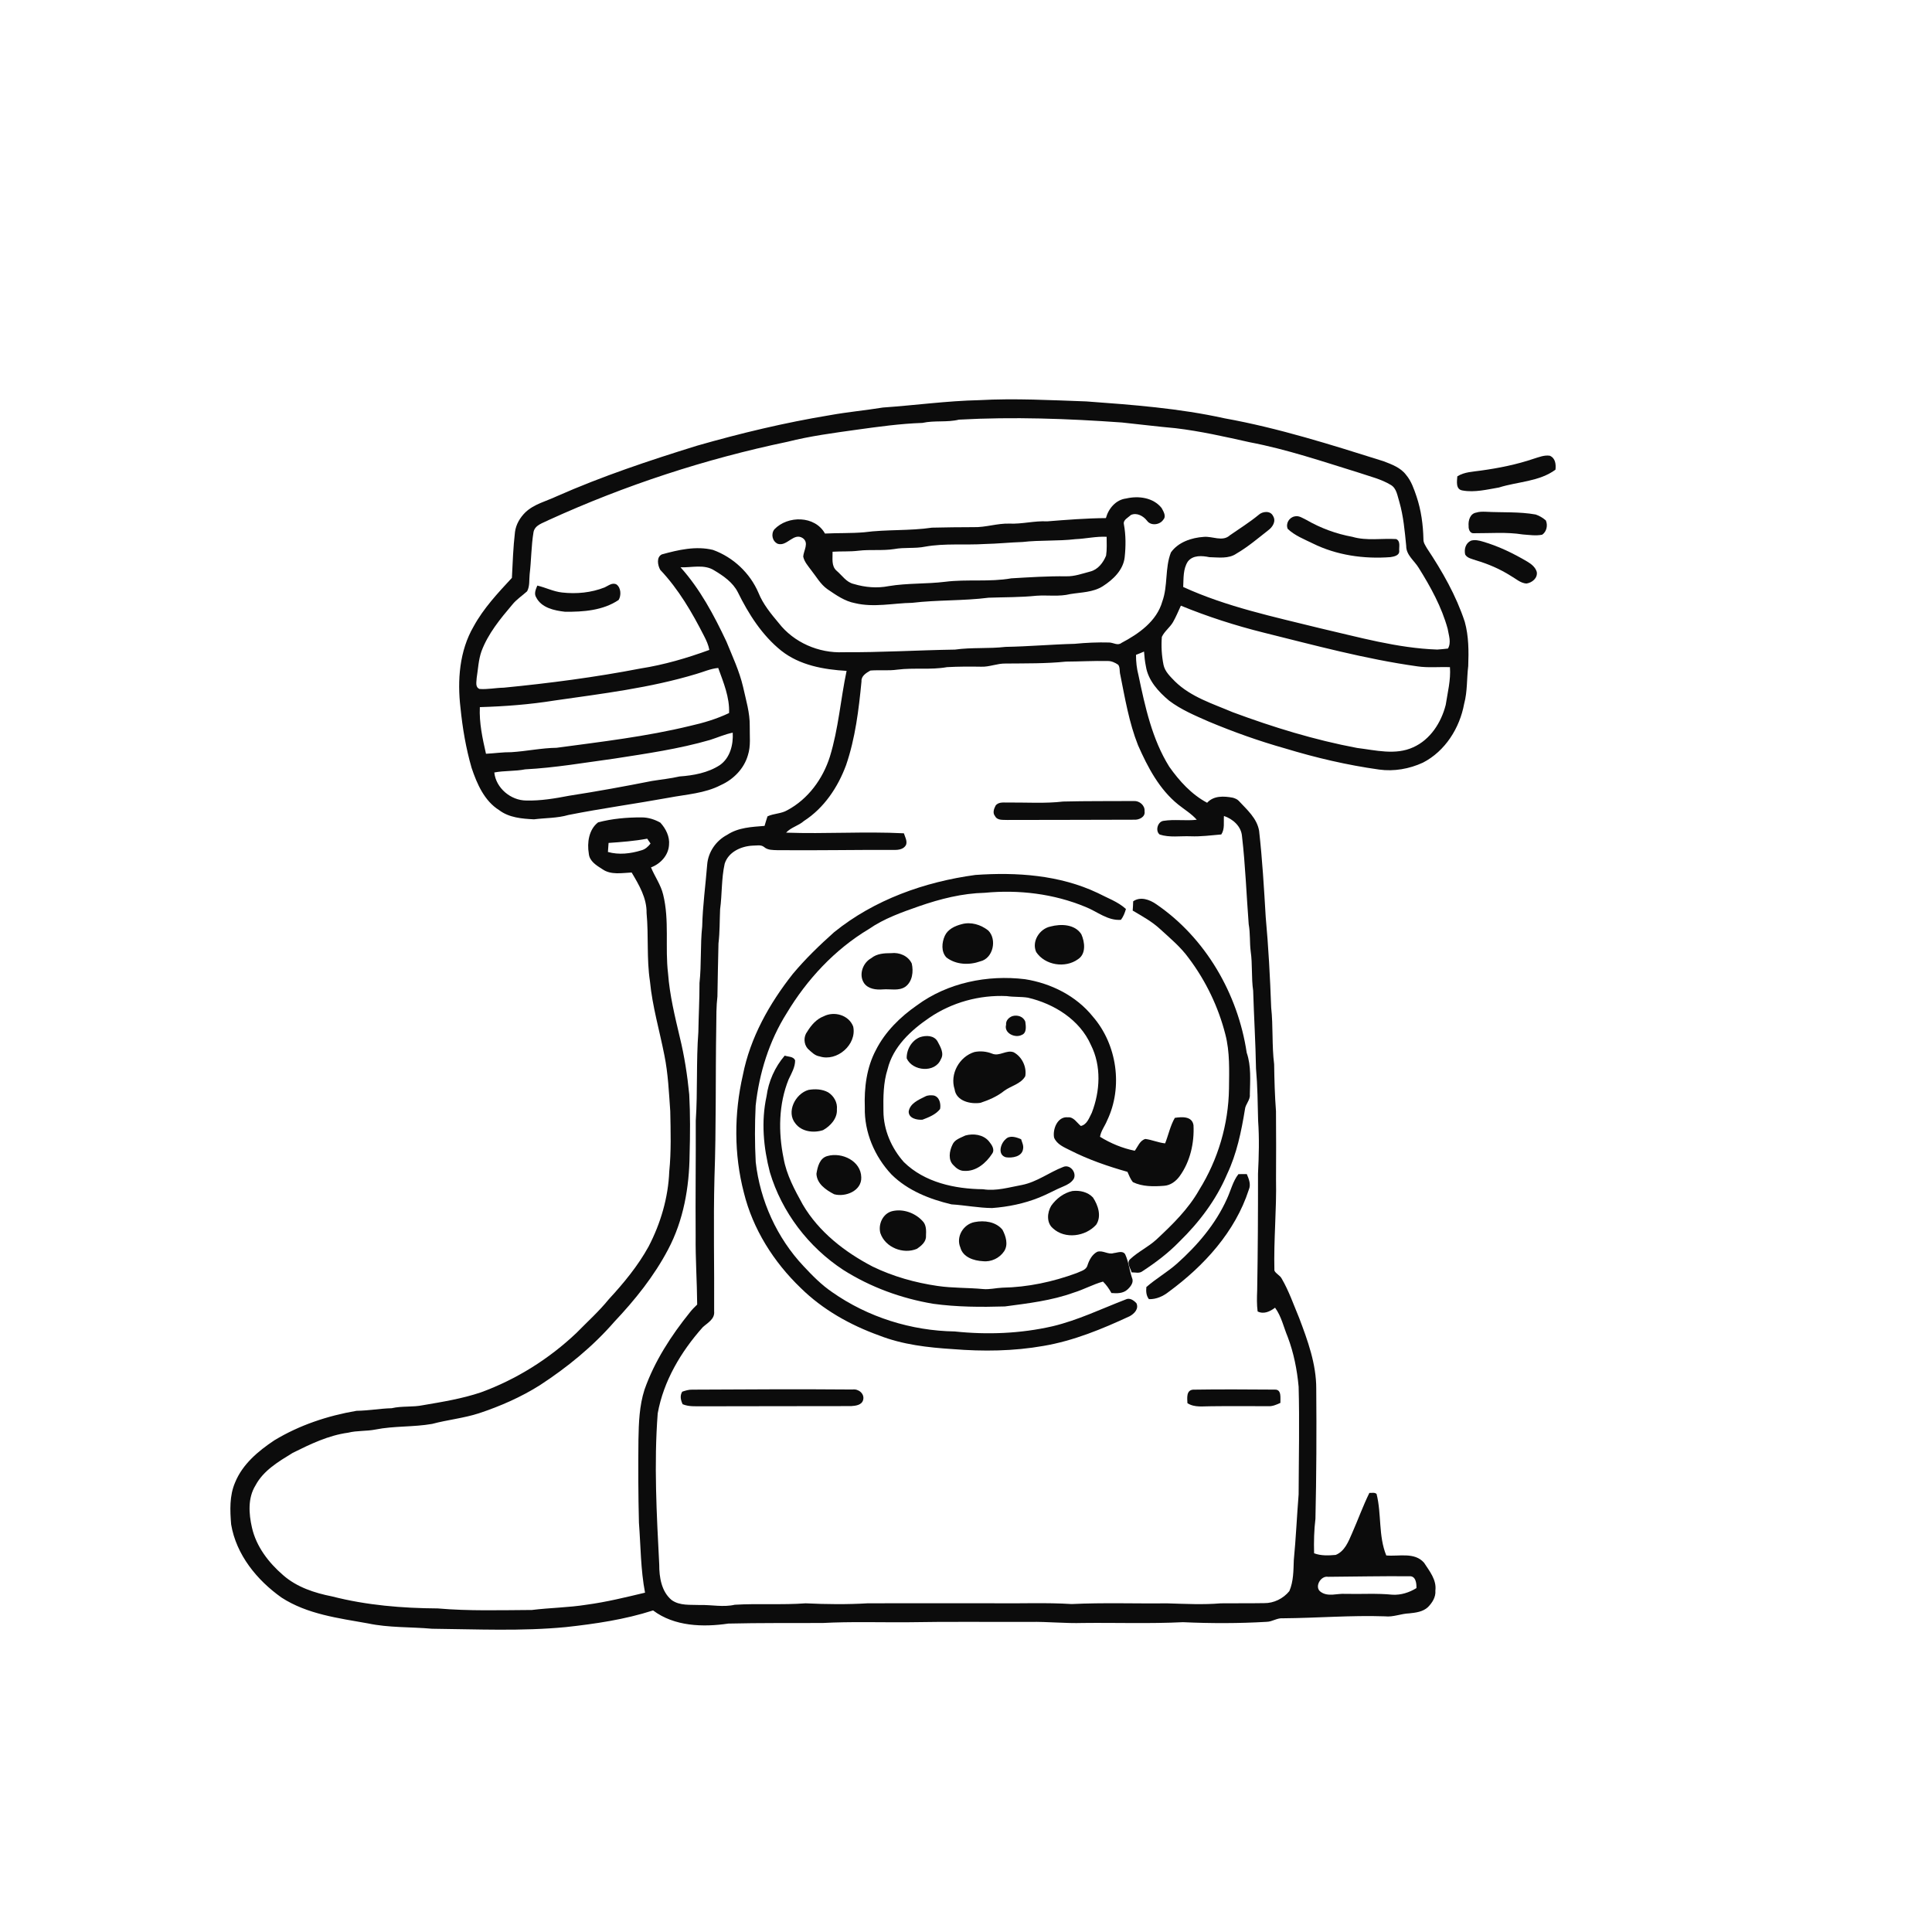 <svg xmlns="http://www.w3.org/2000/svg" width="1024pt" height="1024pt" viewBox="0 0 1024 1024" version="1.1">
<g id="#ffffffff">
<path fill="#ffffff" opacity="0" d=" M 0.00 0.00 L 1024.00 0.00 L 1024.00 1024.00 L 0.00 1024.00 L 0.00 0.00 M 467.95 216.00 C 458.63 217.51 449.20 218.37 439.91 220.05 C 416.06 223.98 392.50 229.62 369.27 236.28 C 344.15 244.07 319.15 252.40 295.08 263.04 C 289.48 265.68 283.11 267.14 278.50 271.51 C 275.64 274.31 273.45 277.97 272.95 282.00 C 272.00 290.06 271.73 298.19 271.32 306.28 C 263.89 314.30 256.29 322.38 251.01 332.06 C 243.48 345.01 242.35 360.60 244.07 375.20 C 245.15 385.93 246.96 396.63 249.96 407.00 C 252.81 415.47 256.70 424.49 264.60 429.42 C 269.84 433.39 276.69 433.95 283.02 434.26 C 289.11 433.49 295.33 433.69 301.28 431.95 C 318.93 428.45 336.77 426.02 354.48 422.80 C 363.77 421.02 373.56 420.55 382.10 416.09 C 388.77 413.10 394.39 407.37 396.41 400.26 C 398.02 395.31 397.28 390.04 397.38 384.94 C 397.51 377.82 395.35 370.96 393.85 364.08 C 391.90 355.70 388.22 347.92 385.00 340.00 C 378.42 326.05 371.07 312.22 360.70 300.68 C 366.62 300.91 373.20 298.90 378.56 302.32 C 383.44 305.24 388.41 308.66 391.06 313.87 C 396.75 325.45 403.91 336.72 414.08 344.88 C 423.86 352.62 436.58 354.88 448.71 355.58 C 445.52 370.69 444.42 386.26 439.84 401.09 C 436.13 412.83 428.30 423.55 417.32 429.41 C 414.09 431.35 410.15 431.09 406.79 432.69 C 406.25 434.36 405.71 436.04 405.23 437.74 C 398.44 438.29 391.29 438.57 385.42 442.48 C 379.51 445.55 375.34 451.59 374.82 458.27 C 373.96 469.19 372.43 480.05 372.18 491.01 C 371.10 500.96 371.84 511.01 370.75 520.96 C 370.77 529.65 370.28 538.33 370.14 547.02 C 368.95 562.65 369.82 578.36 368.77 593.99 C 368.85 614.33 368.56 634.66 368.71 655.00 C 368.56 667.16 369.44 679.28 369.52 691.44 C 368.15 692.75 366.81 694.10 365.64 695.60 C 355.69 707.95 346.89 721.51 341.60 736.55 C 338.86 745.08 338.55 754.12 338.39 763.00 C 338.23 777.69 338.28 792.38 338.65 807.06 C 339.60 819.44 339.54 831.91 341.88 844.15 C 331.64 846.59 321.40 849.12 310.95 850.52 C 301.34 852.06 291.57 852.13 281.93 853.32 C 265.30 853.41 248.61 853.94 232.03 852.50 C 213.21 852.38 194.31 850.83 176.03 846.14 C 166.75 844.32 157.33 841.24 150.10 834.90 C 142.39 828.25 135.80 819.71 133.53 809.60 C 131.86 802.28 131.29 794.00 135.39 787.35 C 139.62 779.34 147.70 774.63 155.15 770.05 C 164.48 765.41 174.08 760.77 184.51 759.36 C 189.27 758.16 194.21 758.64 199.00 757.68 C 208.90 755.71 219.10 756.44 229.03 754.70 C 237.22 752.51 245.74 751.69 253.84 749.07 C 265.12 745.33 276.11 740.53 286.18 734.17 C 300.67 724.72 314.22 713.66 325.60 700.58 C 336.56 688.96 346.69 676.38 354.14 662.18 C 362.28 646.82 365.34 629.25 365.50 612.01 C 365.80 601.37 365.88 590.71 365.31 580.08 C 364.31 569.90 362.76 559.75 360.32 549.81 C 357.69 538.67 354.95 527.48 354.09 516.03 C 352.41 502.11 354.89 487.85 351.48 474.12 C 350.24 468.95 347.05 464.59 345.04 459.74 C 350.07 457.86 354.24 453.39 354.59 447.90 C 355.07 443.47 352.90 439.19 350.00 436.02 C 346.98 434.31 343.52 433.22 340.03 433.24 C 332.30 433.21 324.49 433.89 317.00 435.87 C 312.09 439.65 311.10 446.66 312.08 452.43 C 312.40 456.48 316.18 458.71 319.26 460.68 C 323.80 463.87 329.61 462.67 334.79 462.45 C 338.71 469.06 342.84 475.96 342.70 483.94 C 343.83 495.97 342.67 508.14 344.49 520.11 C 345.76 533.39 349.57 546.22 352.13 559.27 C 354.12 569.05 354.54 579.02 355.25 588.95 C 355.47 599.60 355.79 610.30 354.72 620.92 C 354.17 634.80 350.15 648.43 343.75 660.72 C 338.10 670.98 330.58 680.07 322.66 688.65 C 317.45 695.08 311.27 700.61 305.50 706.51 C 290.97 720.27 273.69 731.12 254.88 737.98 C 244.93 741.34 234.52 743.02 224.20 744.78 C 218.73 745.92 213.07 745.10 207.61 746.38 C 201.37 746.55 195.21 747.68 188.95 747.76 C 173.68 750.37 158.67 755.36 145.39 763.41 C 136.89 769.07 128.53 776.05 124.60 785.76 C 121.58 792.74 121.90 800.54 122.51 807.96 C 125.20 824.07 136.20 837.53 149.24 846.76 C 162.87 855.59 179.35 857.64 194.99 860.43 C 206.17 862.80 217.67 862.25 229.00 863.27 C 252.64 863.52 276.39 864.65 299.96 862.39 C 315.55 860.67 331.17 858.39 346.14 853.56 C 357.44 862.06 372.62 862.51 386.04 860.53 C 402.69 860.14 419.35 860.28 436.00 860.22 C 450.98 859.43 466.00 859.93 481.00 859.83 C 502.66 859.44 524.33 859.72 546.00 859.64 C 555.35 859.47 564.65 860.51 574.00 860.21 C 591.67 860.01 609.35 860.66 627.00 859.79 C 641.76 860.47 656.60 860.47 671.36 859.60 C 674.35 859.55 676.91 857.46 679.95 857.73 C 698.00 857.59 715.99 856.08 734.05 856.69 C 738.45 857.19 742.55 855.27 746.91 855.12 C 750.38 854.76 754.14 854.31 756.82 851.83 C 759.13 849.50 761.08 846.45 760.78 843.03 C 761.50 837.34 757.66 832.73 754.78 828.28 C 749.71 822.50 741.43 825.04 734.75 824.42 C 730.53 814.07 732.30 802.52 729.62 791.84 C 728.61 790.85 727.03 791.37 725.80 791.26 C 722.37 798.25 719.75 805.59 716.60 812.71 C 714.70 817.07 712.71 822.23 707.95 824.14 C 704.12 824.47 700.15 824.66 696.50 823.27 C 696.34 817.17 696.46 811.06 697.21 805.01 C 697.74 782.03 697.83 759.03 697.64 736.05 C 697.68 723.01 693.13 710.54 688.57 698.51 C 685.63 691.50 683.15 684.25 679.32 677.67 C 678.42 675.91 676.25 675.17 675.46 673.42 C 675.04 657.26 676.66 641.16 676.32 625.01 C 676.39 613.00 676.40 601.00 676.30 588.99 C 675.66 580.69 675.45 572.37 675.32 564.05 C 674.06 554.08 674.85 543.99 673.75 534.01 C 673.17 517.98 672.31 501.96 670.85 485.99 C 669.95 470.75 669.06 455.50 667.35 440.33 C 666.21 433.67 660.89 429.14 656.55 424.45 C 655.71 423.55 654.53 423.14 653.41 422.80 C 648.71 421.92 643.31 421.62 639.80 425.48 C 631.52 421.07 625.06 413.93 619.72 406.36 C 610.60 391.72 606.93 374.58 603.42 357.92 C 602.50 354.38 602.08 350.73 602.11 347.08 C 603.54 346.53 604.96 345.97 606.36 345.34 C 606.54 347.95 606.81 350.56 607.34 353.14 C 608.53 360.67 614.00 366.62 619.64 371.35 C 625.99 376.16 633.40 379.26 640.65 382.45 C 653.87 387.99 667.41 392.81 681.22 396.70 C 697.49 401.64 714.09 405.53 730.94 407.88 C 738.83 408.98 746.98 407.54 754.19 404.21 C 765.98 398.14 773.69 385.86 776.03 373.02 C 777.81 366.49 777.37 359.69 778.19 353.04 C 778.48 345.20 778.48 337.19 776.36 329.58 C 771.78 315.63 764.42 302.77 756.31 290.59 C 755.48 289.10 754.38 287.63 754.45 285.85 C 754.28 278.16 753.25 270.46 750.79 263.15 C 749.42 259.15 748.05 255.01 745.28 251.73 C 742.38 247.83 737.61 246.11 733.24 244.44 C 705.52 235.72 677.72 226.89 649.06 221.72 C 624.99 216.40 600.35 214.55 575.81 212.76 C 556.89 212.10 537.92 211.05 519.00 212.09 C 501.92 212.46 484.96 214.82 467.95 216.00 M 812.95 243.12 C 803.84 246.22 794.37 248.11 784.85 249.42 C 780.63 250.05 776.12 250.11 772.41 252.48 C 772.22 255.19 771.45 259.43 775.20 259.97 C 781.59 261.13 788.15 259.45 794.46 258.39 C 804.41 255.24 815.76 255.33 824.43 248.95 C 824.75 246.09 824.42 242.82 821.41 241.54 C 818.49 241.11 815.68 242.29 812.95 243.12 M 782.52 271.67 C 779.15 272.19 778.12 275.89 778.40 278.84 C 778.29 280.54 779.16 282.89 781.25 282.62 C 789.84 282.67 798.52 281.90 807.07 283.27 C 810.48 283.51 813.98 284.08 817.38 283.41 C 819.78 281.81 820.45 278.38 819.33 275.83 C 817.75 274.47 815.92 273.36 813.94 272.70 C 805.17 271.13 796.25 271.72 787.41 271.24 C 785.76 271.20 784.08 271.16 782.52 271.67 M 779.64 286.57 C 776.81 287.87 775.92 291.07 776.58 293.93 C 777.75 295.89 780.20 296.20 782.17 296.96 C 788.71 298.86 795.01 301.58 800.77 305.23 C 803.43 306.72 805.82 309.04 809.00 309.29 C 811.98 308.90 815.11 306.39 814.51 303.10 C 813.77 300.58 811.59 298.90 809.44 297.63 C 802.01 293.24 794.17 289.45 785.87 287.04 C 783.86 286.44 781.69 285.95 779.64 286.57 Z" />
<path fill="#ffffff" opacity="0" d=" M 488.90 224.15 C 495.29 222.73 501.91 223.98 508.28 222.42 C 537.06 220.83 565.93 221.88 594.66 223.93 C 604.12 224.92 613.56 226.10 623.04 226.95 C 636.29 228.53 649.31 231.48 662.33 234.39 C 682.11 238.15 701.21 244.66 720.42 250.60 C 726.04 252.53 731.96 253.88 737.10 256.99 C 740.30 258.80 740.63 262.83 741.68 266.00 C 743.86 273.61 744.54 281.49 745.32 289.33 C 745.26 294.18 749.61 297.14 751.92 300.94 C 758.25 311.06 764.12 321.69 767.29 333.27 C 767.85 336.68 769.33 340.47 767.46 343.74 C 765.56 343.92 763.67 344.20 761.78 344.28 C 740.54 343.55 720.00 337.64 699.41 332.92 C 674.99 326.87 650.12 321.64 627.12 311.11 C 627.36 306.57 626.99 301.62 629.57 297.64 C 632.27 294.12 637.12 294.51 641.00 295.31 C 645.78 295.41 651.16 296.32 655.35 293.41 C 661.37 289.92 666.67 285.38 672.12 281.11 C 674.47 279.41 676.52 276.30 674.74 273.47 C 673.33 270.51 669.08 270.98 667.02 272.96 C 662.21 276.91 656.92 280.19 651.83 283.74 C 647.95 287.30 642.57 284.09 637.99 284.56 C 631.55 284.98 624.47 287.34 620.61 292.81 C 617.37 301.09 619.09 310.40 616.05 318.79 C 613.09 329.29 603.54 335.94 594.38 340.77 C 592.42 342.36 590.09 340.58 587.93 340.54 C 581.80 340.37 575.66 340.65 569.56 341.24 C 557.34 341.55 545.18 342.65 532.96 342.86 C 524.04 343.90 515.04 343.05 506.15 344.30 C 486.41 344.61 466.72 345.84 446.97 345.69 C 433.99 346.28 420.73 340.54 412.74 330.22 C 408.61 325.29 404.42 320.22 402.00 314.19 C 397.53 303.73 388.59 295.33 377.91 291.47 C 368.91 289.26 359.53 291.42 350.80 293.84 C 347.80 295.28 348.58 299.62 349.95 302.04 C 359.64 312.27 366.82 324.61 373.18 337.11 C 374.39 339.45 375.49 341.87 375.97 344.47 C 364.13 348.80 351.99 352.36 339.51 354.31 C 315.53 358.95 291.28 362.11 266.98 364.49 C 262.70 364.55 258.44 365.49 254.15 365.16 C 251.72 364.16 252.60 361.34 252.65 359.31 C 253.41 354.57 253.59 349.70 255.21 345.14 C 258.71 335.80 265.14 328.02 271.50 320.50 C 273.73 317.71 276.76 315.78 279.38 313.40 C 280.88 310.62 280.40 307.35 280.73 304.32 C 281.61 296.92 281.55 289.43 282.77 282.07 C 283.48 278.20 287.81 277.23 290.79 275.65 C 331.27 257.18 373.83 243.25 417.38 234.15 C 429.42 231.10 441.79 229.48 454.07 227.76 C 465.64 226.16 477.22 224.54 488.90 224.15 M 596.89 264.21 C 591.45 264.85 587.51 269.54 586.15 274.60 C 575.74 274.68 565.37 275.51 555.01 276.33 C 548.27 275.96 541.70 277.84 534.97 277.52 C 528.56 277.33 522.39 279.58 515.99 279.40 C 508.65 279.42 501.31 279.49 493.97 279.67 C 482.06 281.43 469.94 280.54 458.01 282.12 C 451.10 282.71 444.16 282.44 437.25 282.79 C 431.98 273.22 417.51 273.13 410.43 280.56 C 408.50 283.01 409.33 286.96 412.26 288.24 C 417.19 289.79 420.69 281.98 425.55 285.26 C 428.91 287.76 425.93 291.79 425.72 294.99 C 426.28 297.74 428.24 299.89 429.85 302.09 C 432.66 305.60 434.86 309.72 438.63 312.34 C 443.12 315.38 447.71 318.66 453.16 319.68 C 463.16 322.09 473.35 319.69 483.44 319.51 C 496.91 317.91 510.54 318.51 524.01 316.80 C 532.46 316.49 540.95 316.63 549.37 315.75 C 555.32 315.34 561.39 316.33 567.26 314.87 C 573.09 313.91 579.36 313.99 584.52 310.70 C 589.96 307.22 595.32 302.15 596.10 295.40 C 596.72 289.59 596.76 283.66 595.69 277.90 C 595.15 275.53 597.93 274.40 599.32 272.99 C 602.45 271.49 606.01 273.47 607.97 276.03 C 609.99 278.84 614.79 278.23 616.58 275.43 C 618.29 273.60 616.63 271.02 615.66 269.23 C 611.25 263.70 603.42 262.68 596.89 264.21 M 686.21 273.70 C 683.26 274.26 681.31 277.51 682.53 280.33 C 686.28 283.89 691.21 285.78 695.79 288.03 C 708.47 294.31 722.91 296.35 736.95 295.29 C 738.78 295.01 741.69 294.49 741.63 292.10 C 741.40 289.94 742.48 286.83 740.00 285.71 C 732.28 285.25 724.35 286.75 716.79 284.53 C 708.25 282.98 699.98 279.93 692.46 275.59 C 690.50 274.67 688.49 273.13 686.21 273.70 M 320.44 311.35 C 313.33 314.16 305.49 314.89 297.93 314.04 C 293.36 313.55 289.23 311.40 284.79 310.37 C 284.00 312.30 282.91 314.62 284.19 316.62 C 287.00 322.18 293.80 323.60 299.44 324.24 C 309.17 324.34 319.61 323.59 327.90 317.98 C 329.31 315.64 329.20 311.52 326.74 309.76 C 324.47 308.59 322.40 310.48 320.44 311.35 Z" />
<path fill="#ffffff" opacity="0" d=" M 570.04 285.76 C 575.56 285.53 580.99 284.22 586.54 284.51 C 586.54 287.83 586.76 291.19 586.25 294.49 C 584.74 298.22 581.94 301.89 577.86 302.92 C 573.66 304.01 569.48 305.58 565.09 305.45 C 555.38 305.33 545.69 305.96 536.01 306.53 C 524.43 308.57 512.58 306.90 500.93 308.36 C 491.00 309.58 480.94 309.00 471.05 310.65 C 464.91 311.87 458.50 311.32 452.53 309.52 C 448.58 308.64 446.34 304.98 443.43 302.52 C 440.50 300.01 441.38 295.83 441.28 292.43 C 445.85 292.12 450.45 292.46 455.01 291.89 C 461.30 291.14 467.69 291.99 473.97 291.01 C 479.37 290.00 484.93 290.84 490.33 289.74 C 500.79 287.87 511.46 289.00 522.02 288.33 C 528.68 288.20 535.30 287.48 541.96 287.27 C 551.29 286.20 560.72 286.87 570.04 285.76 Z" />
<path fill="#ffffff" opacity="0" d=" M 621.70 329.77 C 623.31 326.96 624.53 323.95 625.89 321.02 C 640.08 326.84 654.71 331.54 669.59 335.26 C 696.63 341.97 723.62 349.32 751.25 353.18 C 756.96 354.03 762.75 353.39 768.50 353.61 C 769.00 360.37 767.28 366.98 766.26 373.61 C 763.89 382.97 758.09 392.04 749.02 396.08 C 739.62 400.40 729.08 397.62 719.30 396.43 C 696.78 392.21 674.79 385.45 653.34 377.48 C 642.75 372.97 631.22 369.44 622.80 361.20 C 620.32 358.63 617.43 356.00 616.68 352.35 C 615.71 347.50 615.41 342.50 615.80 337.57 C 617.20 334.57 620.04 332.60 621.70 329.77 Z" />
<path fill="#ffffff" opacity="0" d=" M 532.92 351.69 C 543.61 351.58 554.34 351.76 564.99 350.67 C 572.33 350.63 579.67 350.20 587.01 350.35 C 589.08 350.28 591.01 351.20 592.69 352.35 C 593.74 353.83 593.28 355.86 593.76 357.57 C 596.29 370.18 598.42 382.99 603.18 395.00 C 608.31 406.63 614.45 418.38 624.54 426.48 C 627.83 429.12 631.50 431.29 634.32 434.49 C 628.47 435.16 622.51 434.15 616.70 435.06 C 613.54 435.46 612.20 440.44 614.66 442.32 C 619.94 444.03 625.56 443.03 631.00 443.25 C 636.46 443.47 641.88 442.74 647.31 442.28 C 649.26 439.37 648.46 435.76 648.72 432.48 C 653.44 434.06 657.87 437.94 658.28 443.18 C 660.10 458.70 660.63 474.32 661.84 489.90 C 662.72 494.64 662.29 499.48 662.89 504.25 C 663.90 511.16 663.19 518.18 664.20 525.09 C 664.61 538.86 665.48 552.60 665.71 566.39 C 666.52 575.56 666.62 584.79 666.83 594.00 C 667.49 603.32 667.24 612.68 666.77 622.00 C 666.79 642.67 666.69 663.34 666.33 684.01 C 666.18 687.70 666.08 691.42 666.57 695.10 C 669.89 696.73 673.12 695.12 675.81 693.11 C 679.20 697.73 680.34 703.41 682.52 708.61 C 685.71 717.06 687.48 726.00 688.30 734.98 C 688.82 754.00 688.36 773.04 688.30 792.06 C 687.36 803.68 686.87 815.33 685.74 826.94 C 685.54 832.44 685.60 838.18 683.38 843.32 C 680.18 847.27 675.16 849.77 670.05 849.69 C 662.36 849.83 654.68 849.71 646.99 849.80 C 637.68 850.59 628.32 850.09 619.00 849.82 C 602.00 849.99 584.98 849.37 568.00 850.18 C 554.35 849.32 540.66 849.96 526.99 849.77 C 504.66 849.73 482.33 849.74 459.99 849.78 C 449.01 850.44 437.98 850.32 427.00 849.79 C 414.50 850.72 401.94 849.81 389.44 850.55 C 383.35 851.97 377.16 850.52 371.00 850.69 C 365.95 850.45 360.28 851.19 355.95 848.03 C 350.56 843.53 349.38 835.90 349.41 829.27 C 348.04 802.60 346.56 775.80 348.60 749.12 C 351.70 731.91 360.95 716.39 372.47 703.46 C 375.04 701.09 378.92 699.21 378.51 695.07 C 378.66 671.40 378.06 647.71 378.68 624.04 C 379.64 597.38 379.19 570.67 379.63 543.99 C 379.69 538.70 379.62 533.40 380.25 528.13 C 380.41 518.77 380.57 509.40 380.81 500.03 C 381.55 494.03 381.39 487.98 381.67 481.96 C 382.76 473.92 382.32 465.71 384.10 457.77 C 386.09 451.51 392.81 448.51 398.92 448.20 C 400.94 448.24 403.32 447.53 405.02 448.97 C 406.97 450.65 409.62 450.51 412.03 450.61 C 432.71 450.80 453.40 450.39 474.09 450.47 C 476.37 450.53 479.14 450.04 480.24 447.76 C 480.95 445.65 479.68 443.62 479.08 441.67 C 458.31 440.61 437.43 442.07 416.65 441.32 C 419.23 438.49 423.25 437.68 426.10 435.14 C 436.78 428.26 444.11 417.26 448.45 405.50 C 453.35 391.21 455.16 376.11 456.61 361.15 C 456.38 358.28 459.17 356.63 461.32 355.40 C 466.08 355.02 470.90 355.60 475.65 354.92 C 484.38 353.81 493.25 355.15 501.94 353.60 C 507.97 353.27 514.02 353.26 520.06 353.37 C 524.43 353.54 528.55 351.60 532.92 351.69 M 563.49 424.83 C 554.02 425.93 544.45 425.29 534.94 425.35 C 532.49 425.51 529.41 424.71 527.69 426.98 C 526.84 428.63 525.98 430.85 527.35 432.48 C 528.59 435.00 531.64 434.46 533.96 434.60 C 556.32 434.60 578.69 434.50 601.06 434.46 C 603.63 434.66 607.17 433.05 606.64 429.99 C 606.94 426.90 603.93 424.38 600.99 424.56 C 588.49 424.65 575.97 424.52 563.49 424.83 M 442.08 494.10 C 434.35 501.00 426.86 508.23 420.21 516.19 C 407.79 531.90 397.61 550.00 393.73 569.82 C 389.05 590.21 388.98 611.81 394.26 632.10 C 399.02 651.47 410.07 668.89 424.37 682.63 C 436.06 694.15 450.66 702.33 466.03 707.85 C 478.45 712.71 491.85 714.22 505.05 715.06 C 521.04 716.35 537.24 716.16 553.07 713.36 C 569.05 710.65 584.14 704.41 598.77 697.62 C 601.18 696.31 603.69 693.73 602.35 690.77 C 600.90 689.18 598.72 687.62 596.53 688.79 C 583.74 693.72 571.31 699.74 557.92 702.94 C 540.95 706.83 523.31 707.53 506.03 705.70 C 482.98 705.34 460.00 698.14 441.10 684.89 C 435.41 681.03 430.57 676.10 425.90 671.09 C 411.78 656.10 402.86 636.37 400.55 615.94 C 400.02 605.97 400.03 595.97 400.51 586.01 C 402.40 568.75 407.68 551.72 416.98 536.99 C 427.76 519.05 442.47 503.22 460.49 492.43 C 468.61 486.80 478.02 483.51 487.27 480.27 C 498.43 476.41 510.06 473.47 521.91 473.20 C 539.93 471.46 558.52 473.70 575.29 480.66 C 581.51 483.09 587.07 488.07 594.12 487.53 C 595.40 485.82 596.19 483.82 596.77 481.78 C 592.46 477.86 586.83 475.94 581.75 473.27 C 561.63 463.75 538.88 462.21 516.98 463.74 C 490.06 467.39 463.36 476.86 442.08 494.10 M 600.61 477.71 C 600.56 479.35 600.48 480.99 600.35 482.63 C 605.32 485.57 610.44 488.35 614.72 492.28 C 620.10 497.21 625.81 501.92 630.10 507.89 C 639.12 519.88 645.75 533.69 649.46 548.23 C 651.90 557.62 651.49 567.38 651.39 576.99 C 651.12 595.87 645.60 614.59 635.62 630.62 C 629.88 640.81 621.43 649.05 612.95 656.95 C 608.65 660.91 603.24 663.40 598.99 667.39 C 596.90 669.37 599.24 672.20 599.79 674.38 C 601.69 674.33 603.85 675.10 605.50 673.79 C 612.51 669.21 619.26 664.12 625.09 658.09 C 635.58 647.87 644.63 635.92 650.36 622.37 C 655.49 611.58 657.93 599.77 659.83 588.06 C 660.08 585.16 662.75 583.08 662.44 580.07 C 662.59 572.67 663.23 565.05 660.78 557.94 C 656.12 526.78 639.00 497.09 612.78 479.21 C 609.29 476.79 604.46 475.04 600.61 477.71 M 509.70 489.84 C 506.12 490.77 502.39 492.47 500.76 496.02 C 499.17 499.57 498.74 504.41 501.60 507.45 C 506.63 511.38 513.74 511.64 519.58 509.53 C 526.39 507.98 528.57 497.90 523.78 493.17 C 519.87 490.08 514.61 488.46 509.70 489.84 M 556.75 491.08 C 550.96 492.28 546.68 499.02 549.21 504.62 C 553.87 511.62 564.61 513.32 571.37 508.40 C 575.75 505.58 574.99 499.26 573.11 495.13 C 569.65 489.79 562.29 489.60 556.75 491.08 M 472.36 505.19 C 468.66 505.19 464.75 505.40 461.77 507.86 C 457.29 510.30 455.01 516.67 457.97 521.09 C 460.20 524.24 464.41 524.69 467.97 524.40 C 471.93 524.07 476.39 525.39 479.90 522.96 C 483.63 520.19 484.23 514.92 483.25 510.68 C 481.35 506.60 476.67 504.68 472.36 505.19 M 485.94 532.88 C 477.13 539.01 469.19 546.80 464.29 556.45 C 459.31 565.77 457.99 576.55 458.37 586.99 C 458.06 600.11 463.57 613.01 472.51 622.50 C 481.11 631.03 492.71 635.58 504.30 638.34 C 511.49 638.79 518.61 640.22 525.83 640.29 C 534.35 639.66 542.84 637.92 550.79 634.72 C 555.20 632.99 559.30 630.58 563.68 628.80 C 565.80 627.92 567.95 626.76 569.16 624.72 C 570.71 621.37 567.10 616.93 563.49 618.52 C 556.12 621.36 549.66 626.44 541.77 628.03 C 534.93 629.27 528.03 631.43 521.03 630.32 C 506.07 630.16 490.08 626.74 479.07 615.93 C 472.51 608.56 468.31 598.93 468.24 589.00 C 468.13 581.51 468.14 573.87 470.45 566.66 C 473.33 554.81 482.81 546.07 492.53 539.46 C 504.52 531.27 519.15 527.26 533.61 527.95 C 537.33 528.51 541.11 528.20 544.82 528.79 C 558.71 532.04 572.29 540.45 578.22 553.89 C 583.83 565.04 583.09 578.38 578.68 589.79 C 577.27 592.47 576.20 596.01 572.87 596.79 C 570.72 595.08 569.12 591.91 565.98 592.20 C 560.53 591.62 557.84 598.46 558.68 602.95 C 560.17 606.58 564.05 608.10 567.31 609.74 C 576.93 614.64 587.19 618.15 597.57 621.10 C 598.41 622.96 599.13 624.94 600.45 626.55 C 605.53 629.01 611.41 628.92 616.92 628.50 C 620.39 628.31 623.34 626.05 625.30 623.32 C 630.85 615.60 633.05 605.74 632.58 596.37 C 631.83 591.50 626.37 591.93 622.69 592.49 C 620.24 596.71 619.32 601.52 617.54 606.01 C 613.95 605.65 610.62 604.12 607.06 603.67 C 604.15 604.48 603.10 607.70 601.46 609.92 C 594.95 608.61 588.67 606.01 583.03 602.52 C 583.52 599.34 585.63 596.82 586.79 593.90 C 595.30 576.19 592.08 553.59 579.21 538.79 C 570.39 527.82 557.06 521.17 543.29 519.00 C 523.38 516.57 502.25 520.85 485.94 532.88 M 436.54 538.67 C 432.71 540.14 429.96 543.36 427.87 546.77 C 425.83 549.38 425.94 553.36 428.14 555.84 C 429.99 557.50 431.81 559.52 434.41 559.91 C 443.61 562.90 454.26 553.64 452.21 544.07 C 449.87 537.97 442.15 535.79 436.54 538.67 M 536.57 538.57 C 534.65 539.29 533.03 540.95 533.25 543.14 C 532.02 547.59 538.01 550.36 541.47 548.56 C 544.31 547.54 543.74 543.91 543.44 541.55 C 542.42 538.75 539.26 537.78 536.57 538.57 M 487.65 549.71 C 483.21 551.43 480.43 556.30 480.57 560.96 C 483.64 567.78 495.60 568.85 498.66 561.45 C 500.59 558.31 498.41 554.81 496.93 551.99 C 495.05 548.70 490.84 548.68 487.65 549.71 M 516.44 557.60 C 508.46 560.05 503.33 569.27 505.96 577.32 C 506.78 583.58 514.38 585.35 519.67 584.52 C 524.15 583.03 528.58 581.13 532.28 578.14 C 535.90 575.49 541.07 574.54 543.41 570.42 C 544.27 565.51 541.67 560.10 537.28 557.73 C 533.44 556.25 529.71 560.10 525.85 558.45 C 522.86 557.27 519.59 556.94 516.44 557.60 M 406.28 581.07 C 403.37 594.37 404.65 608.22 408.05 621.31 C 414.37 642.48 428.52 661.01 446.97 673.09 C 461.39 682.24 477.77 688.20 494.60 691.03 C 507.18 692.76 519.93 692.82 532.62 692.44 C 544.93 690.80 557.37 689.36 569.13 685.10 C 574.41 683.48 579.28 680.76 584.61 679.26 C 586.41 681.03 587.86 683.10 589.08 685.33 C 591.98 685.57 595.24 685.61 597.54 683.51 C 599.18 682.02 601.06 679.72 600.02 677.41 C 598.60 673.24 598.21 668.75 596.34 664.74 C 594.91 662.69 592.33 663.98 590.34 664.15 C 587.34 665.16 584.56 662.50 581.54 663.48 C 578.82 664.93 577.31 667.81 576.39 670.64 C 575.73 673.21 572.76 673.73 570.70 674.74 C 558.09 679.40 544.73 682.26 531.27 682.50 C 527.84 682.64 524.46 683.56 521.01 683.22 C 512.99 682.46 504.90 682.76 496.92 681.58 C 485.06 679.85 473.36 676.57 462.57 671.34 C 447.80 663.66 434.06 653.02 425.51 638.49 C 421.22 630.71 416.85 622.72 415.31 613.87 C 412.48 600.04 412.65 585.25 418.01 572.04 C 419.53 568.84 421.45 565.65 421.43 561.98 C 420.45 559.84 417.80 560.18 415.92 559.50 C 410.71 565.54 407.32 573.16 406.28 581.07 M 428.54 577.67 C 421.52 579.64 416.57 589.43 421.60 595.48 C 424.92 599.89 431.29 600.61 436.23 599.00 C 440.15 596.81 443.88 592.77 443.57 587.99 C 443.98 584.37 441.95 580.85 438.94 578.96 C 435.78 577.23 432.01 577.07 428.54 577.67 M 490.40 581.15 C 486.91 582.90 482.30 584.79 481.62 589.13 C 481.57 592.77 486.06 593.70 488.95 593.46 C 492.32 592.16 495.99 590.74 498.27 587.80 C 498.77 585.07 497.98 581.35 494.88 580.62 C 493.38 580.45 491.77 580.43 490.40 581.15 M 511.65 601.84 C 509.14 603.10 505.92 603.95 504.78 606.81 C 503.17 610.12 502.41 614.87 505.41 617.64 C 506.87 619.26 508.84 620.65 511.13 620.59 C 517.38 620.98 522.65 616.41 525.86 611.48 C 527.47 609.22 525.55 606.62 524.10 604.86 C 521.11 601.31 515.89 600.66 511.65 601.84 M 532.92 603.89 C 530.25 606.23 528.62 612.07 533.13 613.38 C 536.52 613.89 541.76 613.08 542.26 608.91 C 542.61 607.12 541.71 605.47 541.22 603.82 C 538.67 602.73 535.11 601.48 532.92 603.89 M 438.61 612.70 C 434.42 613.76 433.32 618.43 432.73 622.14 C 432.96 627.47 437.83 630.76 442.13 632.98 C 448.11 634.61 456.75 631.18 456.49 624.01 C 456.33 615.31 446.24 610.57 438.61 612.70 M 656.40 622.31 C 653.41 626.15 652.36 630.99 650.34 635.34 C 644.37 648.71 634.64 660.11 623.78 669.78 C 618.68 674.29 612.72 677.68 607.60 682.15 C 607.37 684.42 607.49 686.70 608.95 688.58 C 612.87 688.71 616.57 687.01 619.58 684.59 C 638.16 670.92 654.67 652.91 661.88 630.61 C 663.15 627.79 661.94 624.90 660.82 622.29 C 659.34 622.29 657.86 622.30 656.40 622.31 M 568.34 631.27 C 563.79 632.26 559.84 635.31 557.17 639.07 C 555.01 642.67 554.57 648.09 558.07 651.03 C 564.49 656.97 575.43 655.39 581.03 649.08 C 583.95 644.59 582.01 638.79 579.30 634.70 C 576.55 631.74 572.23 630.80 568.34 631.27 M 472.75 641.97 C 467.92 643.25 465.39 648.85 466.59 653.51 C 469.10 661.16 478.75 664.98 486.01 661.89 C 488.30 660.31 490.98 658.14 490.79 655.06 C 490.92 652.30 491.05 649.17 488.90 647.09 C 484.90 642.80 478.52 640.52 472.75 641.97 M 516.55 647.73 C 510.60 648.86 506.57 655.50 509.01 661.20 C 510.36 666.39 516.23 668.24 520.99 668.46 C 525.36 668.96 529.83 666.81 532.24 663.15 C 534.50 659.65 533.12 655.14 531.31 651.76 C 527.78 647.49 521.69 646.71 516.55 647.73 M 366.92 736.54 C 365.08 736.47 363.32 737.05 361.59 737.62 C 360.27 739.76 360.79 742.11 361.81 744.26 C 365.04 745.64 368.58 745.32 372.01 745.37 C 398.37 745.26 424.73 745.35 451.10 745.26 C 453.54 745.10 456.81 744.76 457.51 741.90 C 458.30 738.65 454.97 736.01 451.92 736.47 C 423.59 736.22 395.25 736.40 366.92 736.54 M 629.36 743.70 C 633.15 746.17 637.74 745.29 642.00 745.34 C 652.02 745.20 662.04 745.32 672.07 745.31 C 674.40 745.48 676.56 744.51 678.64 743.56 C 678.53 741.12 679.44 736.41 675.74 736.52 C 661.27 736.43 646.77 736.31 632.31 736.55 C 628.64 736.89 629.26 741.05 629.36 743.70 Z" />
<path fill="#ffffff" opacity="0" d=" M 368.97 357.24 C 372.86 356.14 376.60 354.39 380.67 354.03 C 383.44 361.70 386.79 369.64 386.42 377.93 C 379.81 381.08 372.76 383.18 365.63 384.77 C 342.42 390.41 318.66 393.15 295.03 396.34 C 286.98 396.45 279.07 398.17 271.05 398.67 C 266.54 398.62 262.07 399.29 257.58 399.51 C 255.74 391.41 253.93 383.14 254.33 374.79 C 267.59 374.41 280.85 373.39 293.96 371.28 C 319.13 367.66 344.55 364.62 368.97 357.24 Z" />
<path fill="#ffffff" opacity="0" d=" M 376.34 392.18 C 380.35 390.91 384.22 389.16 388.36 388.33 C 388.72 394.66 386.99 401.71 381.52 405.53 C 375.20 409.63 367.58 411.01 360.18 411.54 C 355.34 412.66 350.38 413.14 345.49 413.94 C 330.92 416.83 316.31 419.49 301.63 421.76 C 294.15 423.20 286.56 424.49 278.93 424.29 C 270.74 424.28 262.83 417.67 261.99 409.43 C 267.39 408.40 272.93 408.84 278.33 407.77 C 294.23 406.94 309.96 404.20 325.73 402.06 C 342.71 399.41 359.79 396.97 376.34 392.18 Z" />
<path fill="#ffffff" opacity="0" d=" M 322.56 446.77 C 329.41 446.30 336.28 445.78 343.03 444.52 C 343.47 445.16 344.36 446.45 344.80 447.09 C 343.54 448.72 341.99 450.17 339.95 450.69 C 334.26 452.46 328.02 453.20 322.21 451.56 C 322.31 449.96 322.43 448.36 322.56 446.77 Z" />
<path fill="#ffffff" opacity="0" d=" M 703.95 835.74 C 718.27 835.64 732.60 835.32 746.92 835.45 C 750.38 835.15 750.83 839.15 750.74 841.72 C 746.95 844.07 742.51 845.49 738.03 845.23 C 729.72 844.39 721.34 844.99 713.00 844.78 C 708.73 844.48 704.00 846.47 700.16 843.83 C 696.36 841.45 699.86 834.99 703.95 835.74 Z" />
</g>
<g id="#0c0c0cff">
<path fill="#0c0c0c" opacity="1.00" d=" M 467.95 216.00 C 484.96 214.82 501.92 212.46 519.00 212.09 C 537.92 211.05 556.89 212.10 575.81 212.76 C 600.35 214.55 624.99 216.40 649.06 221.72 C 677.72 226.89 705.52 235.72 733.24 244.44 C 737.61 246.11 742.38 247.83 745.28 251.73 C 748.05 255.01 749.42 259.15 750.79 263.15 C 753.25 270.46 754.28 278.16 754.45 285.85 C 754.38 287.63 755.48 289.10 756.31 290.59 C 764.42 302.77 771.78 315.63 776.36 329.58 C 778.48 337.19 778.48 345.20 778.19 353.04 C 777.37 359.69 777.81 366.49 776.03 373.02 C 773.69 385.86 765.98 398.14 754.19 404.21 C 746.98 407.54 738.83 408.98 730.94 407.88 C 714.09 405.53 697.49 401.64 681.22 396.70 C 667.41 392.81 653.87 387.99 640.65 382.45 C 633.40 379.26 625.99 376.16 619.64 371.35 C 614.00 366.62 608.53 360.67 607.34 353.14 C 606.81 350.56 606.54 347.95 606.36 345.34 C 604.96 345.97 603.54 346.53 602.11 347.08 C 602.08 350.73 602.50 354.38 603.42 357.92 C 606.93 374.58 610.60 391.72 619.72 406.36 C 625.06 413.93 631.52 421.07 639.80 425.48 C 643.31 421.62 648.71 421.92 653.41 422.80 C 654.53 423.14 655.71 423.55 656.55 424.45 C 660.89 429.14 666.21 433.67 667.35 440.33 C 669.06 455.50 669.95 470.75 670.85 485.99 C 672.31 501.96 673.17 517.98 673.75 534.01 C 674.85 543.99 674.06 554.08 675.32 564.05 C 675.45 572.37 675.66 580.69 676.30 588.99 C 676.40 601.00 676.39 613.00 676.32 625.01 C 676.66 641.16 675.04 657.26 675.46 673.42 C 676.25 675.17 678.42 675.91 679.32 677.67 C 683.15 684.25 685.63 691.50 688.57 698.51 C 693.13 710.54 697.68 723.01 697.64 736.05 C 697.83 759.03 697.74 782.03 697.21 805.01 C 696.46 811.06 696.34 817.17 696.50 823.27 C 700.15 824.66 704.12 824.47 707.95 824.14 C 712.71 822.23 714.70 817.07 716.60 812.71 C 719.75 805.59 722.37 798.25 725.80 791.26 C 727.03 791.37 728.61 790.85 729.62 791.84 C 732.30 802.52 730.53 814.07 734.75 824.42 C 741.43 825.04 749.71 822.50 754.78 828.28 C 757.66 832.73 761.50 837.34 760.78 843.03 C 761.08 846.45 759.13 849.50 756.82 851.83 C 754.14 854.31 750.38 854.76 746.91 855.12 C 742.55 855.27 738.45 857.19 734.05 856.69 C 715.99 856.08 698.00 857.59 679.95 857.73 C 676.91 857.46 674.35 859.55 671.36 859.60 C 656.60 860.47 641.76 860.47 627.00 859.79 C 609.35 860.66 591.67 860.01 574.00 860.21 C 564.65 860.51 555.35 859.47 546.00 859.64 C 524.33 859.72 502.66 859.44 481.00 859.83 C 466.00 859.93 450.98 859.43 436.00 860.22 C 419.35 860.28 402.69 860.14 386.04 860.53 C 372.62 862.51 357.44 862.06 346.14 853.56 C 331.17 858.39 315.55 860.67 299.96 862.39 C 276.39 864.65 252.64 863.52 229.00 863.27 C 217.67 862.25 206.17 862.80 194.99 860.43 C 179.35 857.64 162.87 855.59 149.24 846.76 C 136.20 837.53 125.20 824.07 122.51 807.96 C 121.90 800.54 121.58 792.74 124.60 785.76 C 128.53 776.05 136.89 769.07 145.39 763.41 C 158.67 755.36 173.68 750.37 188.95 747.76 C 195.21 747.68 201.37 746.55 207.61 746.38 C 213.07 745.10 218.73 745.92 224.20 744.78 C 234.52 743.02 244.93 741.34 254.88 737.98 C 273.69 731.12 290.97 720.27 305.50 706.51 C 311.27 700.61 317.45 695.08 322.66 688.65 C 330.58 680.07 338.10 670.98 343.75 660.72 C 350.15 648.43 354.17 634.80 354.72 620.92 C 355.79 610.30 355.47 599.60 355.25 588.95 C 354.54 579.02 354.12 569.05 352.13 559.27 C 349.57 546.22 345.76 533.39 344.49 520.11 C 342.67 508.14 343.83 495.97 342.70 483.94 C 342.84 475.96 338.71 469.06 334.79 462.45 C 329.61 462.67 323.80 463.87 319.26 460.68 C 316.18 458.71 312.40 456.48 312.08 452.43 C 311.10 446.66 312.09 439.65 317.00 435.87 C 324.49 433.89 332.30 433.21 340.03 433.24 C 343.52 433.22 346.98 434.31 350.00 436.02 C 352.90 439.19 355.07 443.47 354.59 447.90 C 354.24 453.39 350.07 457.86 345.04 459.74 C 347.05 464.59 350.24 468.95 351.48 474.12 C 354.89 487.85 352.41 502.11 354.09 516.03 C 354.95 527.48 357.69 538.67 360.32 549.81 C 362.76 559.75 364.31 569.90 365.31 580.08 C 365.88 590.71 365.80 601.37 365.50 612.01 C 365.34 629.25 362.28 646.82 354.14 662.18 C 346.69 676.38 336.56 688.96 325.60 700.58 C 314.22 713.66 300.67 724.72 286.18 734.17 C 276.11 740.53 265.12 745.33 253.84 749.07 C 245.74 751.69 237.22 752.51 229.03 754.70 C 219.10 756.44 208.90 755.71 199.00 757.68 C 194.21 758.64 189.27 758.16 184.51 759.36 C 174.08 760.77 164.48 765.41 155.15 770.05 C 147.70 774.63 139.62 779.34 135.39 787.35 C 131.29 794.00 131.86 802.28 133.53 809.60 C 135.80 819.71 142.39 828.25 150.10 834.90 C 157.33 841.24 166.75 844.32 176.03 846.14 C 194.31 850.83 213.21 852.38 232.03 852.50 C 248.61 853.94 265.30 853.41 281.93 853.32 C 291.57 852.13 301.34 852.06 310.95 850.52 C 321.40 849.12 331.64 846.59 341.88 844.15 C 339.54 831.91 339.60 819.44 338.65 807.06 C 338.28 792.38 338.23 777.69 338.39 763.00 C 338.55 754.12 338.86 745.08 341.60 736.55 C 346.89 721.51 355.69 707.95 365.64 695.60 C 366.81 694.10 368.15 692.75 369.52 691.44 C 369.44 679.28 368.56 667.16 368.71 655.00 C 368.56 634.66 368.85 614.33 368.77 593.99 C 369.82 578.36 368.95 562.65 370.14 547.02 C 370.28 538.33 370.77 529.65 370.75 520.96 C 371.84 511.01 371.10 500.96 372.18 491.01 C 372.43 480.05 373.96 469.19 374.82 458.27 C 375.34 451.59 379.51 445.55 385.42 442.48 C 391.29 438.57 398.44 438.29 405.23 437.74 C 405.71 436.04 406.25 434.36 406.79 432.69 C 410.15 431.09 414.09 431.35 417.32 429.41 C 428.30 423.55 436.13 412.83 439.84 401.09 C 444.42 386.26 445.52 370.69 448.71 355.58 C 436.58 354.88 423.86 352.62 414.08 344.88 C 403.91 336.72 396.75 325.45 391.06 313.87 C 388.41 308.66 383.44 305.24 378.56 302.32 C 373.20 298.90 366.62 300.91 360.70 300.68 C 371.07 312.22 378.42 326.05 385.00 340.00 C 388.22 347.92 391.90 355.70 393.85 364.08 C 395.35 370.96 397.51 377.82 397.38 384.94 C 397.28 390.04 398.02 395.31 396.41 400.26 C 394.39 407.37 388.77 413.10 382.10 416.09 C 373.56 420.55 363.77 421.02 354.48 422.80 C 336.77 426.02 318.93 428.45 301.28 431.95 C 295.33 433.69 289.11 433.49 283.02 434.26 C 276.69 433.95 269.84 433.39 264.60 429.42 C 256.70 424.49 252.81 415.47 249.96 407.00 C 246.96 396.63 245.15 385.93 244.07 375.20 C 242.35 360.60 243.48 345.01 251.01 332.06 C 256.29 322.38 263.89 314.30 271.32 306.28 C 271.73 298.19 272.00 290.06 272.95 282.00 C 273.45 277.97 275.64 274.31 278.50 271.51 C 283.11 267.14 289.48 265.68 295.08 263.04 C 319.15 252.40 344.15 244.07 369.27 236.28 C 392.50 229.62 416.06 223.98 439.91 220.05 C 449.20 218.37 458.63 217.51 467.95 216.00 M 488.90 224.15 C 477.22 224.54 465.64 226.16 454.07 227.76 C 441.79 229.48 429.42 231.10 417.38 234.15 C 373.83 243.25 331.27 257.18 290.79 275.65 C 287.81 277.23 283.48 278.20 282.77 282.07 C 281.55 289.43 281.61 296.92 280.73 304.32 C 280.40 307.35 280.88 310.62 279.38 313.40 C 276.76 315.78 273.73 317.71 271.50 320.50 C 265.14 328.02 258.71 335.80 255.21 345.14 C 253.59 349.70 253.41 354.57 252.65 359.31 C 252.60 361.34 251.72 364.16 254.15 365.16 C 258.44 365.49 262.70 364.55 266.98 364.49 C 291.28 362.11 315.53 358.95 339.51 354.31 C 351.99 352.36 364.13 348.80 375.97 344.47 C 375.49 341.87 374.39 339.45 373.18 337.11 C 366.82 324.61 359.64 312.27 349.95 302.04 C 348.58 299.62 347.80 295.28 350.80 293.84 C 359.53 291.42 368.91 289.26 377.91 291.47 C 388.59 295.33 397.53 303.73 402.00 314.19 C 404.42 320.22 408.61 325.29 412.74 330.22 C 420.73 340.54 433.99 346.28 446.97 345.69 C 466.72 345.84 486.41 344.61 506.15 344.30 C 515.04 343.05 524.04 343.90 532.96 342.86 C 545.18 342.65 557.34 341.55 569.56 341.24 C 575.66 340.65 581.80 340.37 587.93 340.54 C 590.09 340.58 592.42 342.36 594.38 340.77 C 603.54 335.94 613.09 329.29 616.05 318.79 C 619.09 310.40 617.37 301.09 620.61 292.81 C 624.47 287.34 631.55 284.98 637.99 284.56 C 642.57 284.09 647.95 287.30 651.83 283.74 C 656.92 280.19 662.21 276.91 667.02 272.96 C 669.08 270.98 673.33 270.51 674.74 273.47 C 676.52 276.30 674.47 279.41 672.12 281.11 C 666.67 285.38 661.37 289.92 655.35 293.41 C 651.16 296.32 645.78 295.41 641.00 295.31 C 637.12 294.51 632.27 294.12 629.57 297.64 C 626.99 301.62 627.36 306.57 627.12 311.11 C 650.12 321.64 674.99 326.87 699.41 332.92 C 720.00 337.64 740.54 343.55 761.78 344.28 C 763.67 344.20 765.56 343.92 767.46 343.74 C 769.33 340.47 767.85 336.68 767.29 333.27 C 764.12 321.69 758.25 311.06 751.92 300.94 C 749.61 297.14 745.26 294.18 745.32 289.33 C 744.54 281.49 743.86 273.61 741.68 266.00 C 740.63 262.83 740.30 258.80 737.10 256.99 C 731.96 253.88 726.04 252.53 720.42 250.60 C 701.21 244.66 682.11 238.15 662.33 234.39 C 649.31 231.48 636.29 228.53 623.04 226.95 C 613.56 226.10 604.12 224.92 594.66 223.93 C 565.93 221.88 537.06 220.83 508.28 222.42 C 501.91 223.98 495.29 222.73 488.90 224.15 M 621.70 329.77 C 620.04 332.60 617.20 334.57 615.80 337.57 C 615.41 342.50 615.71 347.50 616.68 352.35 C 617.43 356.00 620.32 358.63 622.80 361.20 C 631.22 369.44 642.75 372.97 653.34 377.48 C 674.79 385.45 696.78 392.21 719.30 396.43 C 729.08 397.62 739.62 400.40 749.02 396.08 C 758.09 392.04 763.89 382.97 766.26 373.61 C 767.28 366.98 769.00 360.37 768.50 353.61 C 762.75 353.39 756.96 354.03 751.25 353.18 C 723.62 349.32 696.63 341.97 669.59 335.26 C 654.71 331.54 640.08 326.84 625.89 321.02 C 624.53 323.95 623.31 326.96 621.70 329.77 M 532.92 351.69 C 528.55 351.60 524.43 353.54 520.06 353.37 C 514.02 353.26 507.97 353.27 501.94 353.60 C 493.25 355.15 484.38 353.81 475.65 354.92 C 470.90 355.60 466.08 355.02 461.32 355.40 C 459.17 356.63 456.38 358.28 456.61 361.15 C 455.16 376.11 453.35 391.21 448.45 405.50 C 444.11 417.26 436.78 428.26 426.10 435.14 C 423.25 437.68 419.23 438.49 416.65 441.32 C 437.43 442.07 458.31 440.61 479.08 441.67 C 479.68 443.62 480.95 445.65 480.24 447.76 C 479.14 450.04 476.37 450.53 474.09 450.47 C 453.40 450.39 432.71 450.80 412.03 450.61 C 409.62 450.51 406.97 450.65 405.02 448.97 C 403.32 447.53 400.94 448.24 398.92 448.20 C 392.81 448.51 386.09 451.51 384.10 457.77 C 382.32 465.71 382.76 473.92 381.67 481.96 C 381.39 487.98 381.55 494.03 380.81 500.03 C 380.57 509.40 380.41 518.77 380.25 528.13 C 379.62 533.40 379.69 538.70 379.63 543.99 C 379.19 570.67 379.64 597.38 378.68 624.04 C 378.06 647.71 378.66 671.40 378.51 695.07 C 378.92 699.21 375.04 701.09 372.47 703.46 C 360.95 716.39 351.70 731.91 348.60 749.12 C 346.56 775.80 348.04 802.60 349.41 829.27 C 349.38 835.90 350.56 843.53 355.95 848.03 C 360.28 851.19 365.95 850.45 371.00 850.69 C 377.16 850.52 383.35 851.97 389.44 850.55 C 401.94 849.81 414.50 850.72 427.00 849.79 C 437.98 850.32 449.01 850.44 459.99 849.78 C 482.33 849.74 504.66 849.73 526.99 849.77 C 540.66 849.96 554.35 849.32 568.00 850.18 C 584.98 849.37 602.00 849.99 619.00 849.82 C 628.32 850.09 637.68 850.59 646.99 849.80 C 654.68 849.71 662.36 849.83 670.05 849.69 C 675.16 849.77 680.18 847.27 683.38 843.32 C 685.60 838.18 685.54 832.44 685.74 826.94 C 686.87 815.33 687.36 803.68 688.30 792.06 C 688.36 773.04 688.82 754.00 688.30 734.98 C 687.48 726.00 685.71 717.06 682.52 708.61 C 680.34 703.41 679.20 697.73 675.81 693.11 C 673.12 695.12 669.89 696.73 666.57 695.10 C 666.08 691.42 666.18 687.70 666.33 684.01 C 666.69 663.34 666.79 642.67 666.77 622.00 C 667.24 612.68 667.49 603.32 666.83 594.00 C 666.62 584.79 666.52 575.56 665.71 566.39 C 665.48 552.60 664.61 538.86 664.20 525.09 C 663.19 518.18 663.90 511.16 662.89 504.25 C 662.29 499.48 662.72 494.64 661.84 489.90 C 660.63 474.32 660.10 458.70 658.28 443.18 C 657.87 437.94 653.44 434.06 648.72 432.48 C 648.46 435.76 649.26 439.37 647.31 442.28 C 641.88 442.74 636.46 443.47 631.00 443.25 C 625.56 443.03 619.94 444.03 614.66 442.32 C 612.20 440.44 613.54 435.46 616.70 435.06 C 622.51 434.15 628.47 435.16 634.32 434.49 C 631.50 431.29 627.83 429.12 624.54 426.48 C 614.45 418.38 608.31 406.63 603.18 395.00 C 598.42 382.99 596.29 370.18 593.76 357.57 C 593.28 355.86 593.74 353.83 592.69 352.35 C 591.01 351.20 589.08 350.28 587.01 350.35 C 579.67 350.20 572.33 350.63 564.99 350.67 C 554.34 351.76 543.61 351.58 532.92 351.69 M 368.97 357.24 C 344.55 364.62 319.13 367.66 293.96 371.28 C 280.85 373.39 267.59 374.41 254.33 374.79 C 253.93 383.14 255.74 391.41 257.58 399.51 C 262.07 399.29 266.54 398.62 271.05 398.67 C 279.07 398.17 286.98 396.45 295.03 396.34 C 318.66 393.15 342.42 390.41 365.63 384.77 C 372.76 383.18 379.81 381.08 386.42 377.93 C 386.79 369.64 383.44 361.70 380.67 354.03 C 376.60 354.39 372.86 356.14 368.97 357.24 M 376.34 392.18 C 359.79 396.97 342.71 399.41 325.73 402.06 C 309.96 404.20 294.23 406.94 278.33 407.77 C 272.93 408.84 267.39 408.40 261.99 409.43 C 262.83 417.67 270.74 424.28 278.93 424.29 C 286.56 424.49 294.15 423.20 301.63 421.76 C 316.31 419.49 330.92 416.83 345.49 413.94 C 350.38 413.14 355.34 412.66 360.18 411.54 C 367.58 411.01 375.20 409.63 381.52 405.53 C 386.99 401.71 388.72 394.66 388.36 388.33 C 384.22 389.16 380.35 390.91 376.34 392.18 M 322.56 446.77 C 322.43 448.36 322.31 449.96 322.21 451.56 C 328.02 453.20 334.26 452.46 339.95 450.69 C 341.99 450.17 343.54 448.72 344.80 447.09 C 344.36 446.45 343.47 445.16 343.03 444.52 C 336.28 445.78 329.41 446.30 322.56 446.77 M 703.95 835.74 C 699.86 834.99 696.36 841.45 700.16 843.83 C 704.00 846.47 708.73 844.48 713.00 844.78 C 721.34 844.99 729.72 844.39 738.03 845.23 C 742.51 845.49 746.95 844.07 750.74 841.72 C 750.83 839.15 750.38 835.15 746.92 835.45 C 732.60 835.32 718.27 835.64 703.95 835.74 Z" />
<path fill="#0c0c0c" opacity="1.00" d=" M 812.95 243.12 C 815.68 242.29 818.49 241.11 821.41 241.54 C 824.42 242.82 824.75 246.09 824.43 248.95 C 815.76 255.33 804.41 255.24 794.46 258.39 C 788.15 259.45 781.59 261.13 775.20 259.97 C 771.45 259.43 772.22 255.19 772.41 252.48 C 776.12 250.11 780.63 250.05 784.85 249.42 C 794.37 248.11 803.84 246.22 812.95 243.12 Z" />
<path fill="#0c0c0c" opacity="1.00" d=" M 596.89 264.21 C 603.42 262.68 611.25 263.70 615.66 269.23 C 616.63 271.02 618.29 273.60 616.58 275.43 C 614.79 278.23 609.99 278.84 607.97 276.03 C 606.01 273.47 602.45 271.49 599.32 272.99 C 597.93 274.40 595.15 275.53 595.69 277.90 C 596.76 283.66 596.72 289.59 596.10 295.40 C 595.32 302.15 589.96 307.22 584.52 310.70 C 579.36 313.99 573.09 313.91 567.26 314.87 C 561.39 316.33 555.32 315.34 549.37 315.75 C 540.95 316.63 532.46 316.49 524.01 316.80 C 510.54 318.51 496.91 317.91 483.44 319.51 C 473.35 319.69 463.16 322.09 453.16 319.68 C 447.71 318.66 443.12 315.38 438.63 312.34 C 434.86 309.72 432.66 305.60 429.85 302.09 C 428.24 299.89 426.28 297.74 425.72 294.99 C 425.93 291.79 428.91 287.76 425.55 285.26 C 420.69 281.98 417.19 289.79 412.26 288.24 C 409.33 286.96 408.50 283.01 410.43 280.56 C 417.51 273.13 431.98 273.22 437.25 282.79 C 444.16 282.44 451.10 282.71 458.01 282.12 C 469.94 280.54 482.06 281.43 493.97 279.67 C 501.31 279.49 508.65 279.42 515.99 279.40 C 522.39 279.58 528.56 277.33 534.97 277.52 C 541.70 277.84 548.27 275.96 555.01 276.33 C 565.37 275.51 575.74 274.68 586.15 274.60 C 587.51 269.54 591.45 264.85 596.89 264.21 M 570.04 285.76 C 560.72 286.87 551.29 286.20 541.96 287.27 C 535.30 287.48 528.68 288.20 522.02 288.33 C 511.46 289.00 500.79 287.87 490.33 289.74 C 484.93 290.84 479.37 290.00 473.97 291.01 C 467.69 291.99 461.30 291.14 455.01 291.89 C 450.45 292.46 445.85 292.12 441.28 292.43 C 441.38 295.83 440.50 300.01 443.43 302.52 C 446.34 304.98 448.58 308.64 452.53 309.52 C 458.50 311.32 464.91 311.87 471.05 310.65 C 480.94 309.00 491.00 309.58 500.93 308.36 C 512.58 306.90 524.43 308.57 536.01 306.53 C 545.69 305.96 555.38 305.33 565.09 305.45 C 569.48 305.58 573.66 304.01 577.86 302.92 C 581.94 301.89 584.74 298.22 586.25 294.49 C 586.76 291.19 586.54 287.83 586.54 284.51 C 580.99 284.22 575.56 285.53 570.04 285.76 Z" />
<path fill="#0c0c0c" opacity="1.00" d=" M 782.52 271.67 C 784.08 271.16 785.76 271.20 787.41 271.24 C 796.25 271.72 805.17 271.13 813.94 272.70 C 815.92 273.36 817.75 274.47 819.33 275.83 C 820.45 278.38 819.78 281.81 817.38 283.41 C 813.98 284.08 810.48 283.51 807.07 283.27 C 798.52 281.90 789.84 282.67 781.25 282.62 C 779.16 282.89 778.29 280.54 778.40 278.84 C 778.12 275.89 779.15 272.19 782.52 271.67 Z" />
<path fill="#0c0c0c" opacity="1.00" d=" M 686.21 273.70 C 688.49 273.13 690.50 274.67 692.46 275.59 C 699.98 279.93 708.25 282.98 716.79 284.53 C 724.35 286.75 732.28 285.25 740.00 285.71 C 742.48 286.83 741.40 289.94 741.63 292.10 C 741.69 294.49 738.78 295.01 736.95 295.29 C 722.91 296.35 708.47 294.31 695.79 288.03 C 691.21 285.78 686.28 283.89 682.53 280.33 C 681.31 277.51 683.26 274.26 686.21 273.70 Z" />
<path fill="#0c0c0c" opacity="1.00" d=" M 779.64 286.57 C 781.69 285.95 783.86 286.44 785.87 287.04 C 794.17 289.45 802.01 293.24 809.44 297.63 C 811.59 298.90 813.77 300.58 814.51 303.10 C 815.11 306.39 811.98 308.90 809.00 309.29 C 805.82 309.04 803.43 306.72 800.77 305.23 C 795.01 301.58 788.71 298.86 782.17 296.96 C 780.20 296.20 777.75 295.89 776.58 293.93 C 775.92 291.07 776.81 287.87 779.64 286.57 Z" />
<path fill="#0c0c0c" opacity="1.00" d=" M 320.44 311.35 C 322.40 310.48 324.47 308.59 326.74 309.76 C 329.20 311.52 329.31 315.64 327.90 317.98 C 319.61 323.59 309.17 324.34 299.44 324.24 C 293.80 323.60 287.00 322.18 284.19 316.62 C 282.91 314.62 284.00 312.30 284.79 310.37 C 289.23 311.40 293.36 313.55 297.93 314.04 C 305.49 314.89 313.33 314.16 320.44 311.35 Z" />
<path fill="#0c0c0c" opacity="1.00" d=" M 563.49 424.83 C 575.97 424.52 588.49 424.65 600.99 424.56 C 603.93 424.38 606.94 426.90 606.64 429.99 C 607.17 433.05 603.63 434.66 601.06 434.46 C 578.69 434.50 556.32 434.60 533.96 434.60 C 531.64 434.46 528.59 435.00 527.35 432.48 C 525.98 430.85 526.84 428.63 527.69 426.98 C 529.41 424.71 532.49 425.51 534.94 425.35 C 544.45 425.29 554.02 425.93 563.49 424.83 Z" />
<path fill="#0c0c0c" opacity="1.00" d=" M 442.08 494.10 C 463.36 476.86 490.06 467.39 516.98 463.74 C 538.88 462.21 561.63 463.75 581.75 473.27 C 586.83 475.94 592.46 477.86 596.77 481.78 C 596.19 483.82 595.40 485.82 594.12 487.53 C 587.07 488.07 581.51 483.09 575.29 480.66 C 558.52 473.70 539.93 471.46 521.91 473.20 C 510.06 473.47 498.43 476.41 487.27 480.27 C 478.02 483.51 468.61 486.80 460.49 492.43 C 442.47 503.22 427.76 519.05 416.98 536.99 C 407.68 551.72 402.40 568.75 400.51 586.01 C 400.03 595.97 400.02 605.97 400.55 615.94 C 402.86 636.37 411.78 656.10 425.90 671.09 C 430.57 676.10 435.41 681.03 441.10 684.89 C 460.00 698.14 482.98 705.34 506.03 705.70 C 523.31 707.53 540.95 706.83 557.92 702.94 C 571.31 699.74 583.74 693.72 596.53 688.79 C 598.72 687.62 600.90 689.18 602.35 690.77 C 603.69 693.73 601.18 696.31 598.77 697.62 C 584.14 704.41 569.05 710.65 553.07 713.36 C 537.24 716.16 521.04 716.35 505.05 715.06 C 491.85 714.22 478.45 712.71 466.03 707.85 C 450.66 702.33 436.06 694.15 424.37 682.63 C 410.07 668.89 399.02 651.47 394.26 632.10 C 388.98 611.81 389.05 590.21 393.73 569.82 C 397.61 550.00 407.79 531.90 420.21 516.19 C 426.86 508.23 434.35 501.00 442.08 494.10 Z" />
<path fill="#0c0c0c" opacity="1.00" d=" M 600.61 477.71 C 604.46 475.04 609.29 476.79 612.78 479.21 C 639.00 497.09 656.12 526.78 660.78 557.94 C 663.23 565.05 662.59 572.67 662.44 580.07 C 662.75 583.08 660.08 585.16 659.83 588.06 C 657.93 599.77 655.49 611.58 650.36 622.37 C 644.63 635.92 635.58 647.87 625.09 658.09 C 619.26 664.12 612.51 669.21 605.50 673.79 C 603.85 675.10 601.69 674.33 599.79 674.38 C 599.24 672.20 596.90 669.37 598.99 667.39 C 603.24 663.40 608.65 660.91 612.95 656.95 C 621.43 649.05 629.88 640.81 635.62 630.62 C 645.60 614.59 651.12 595.87 651.39 576.99 C 651.49 567.38 651.90 557.62 649.46 548.23 C 645.75 533.69 639.12 519.88 630.10 507.89 C 625.81 501.92 620.10 497.21 614.72 492.28 C 610.44 488.35 605.32 485.57 600.35 482.63 C 600.48 480.99 600.56 479.35 600.61 477.71 Z" />
<path fill="#0c0c0c" opacity="1.00" d=" M 509.70 489.84 C 514.61 488.46 519.87 490.08 523.78 493.17 C 528.57 497.90 526.39 507.98 519.58 509.53 C 513.74 511.64 506.63 511.38 501.60 507.45 C 498.74 504.41 499.17 499.57 500.76 496.02 C 502.39 492.47 506.12 490.77 509.70 489.84 Z" />
<path fill="#0c0c0c" opacity="1.00" d=" M 556.75 491.08 C 562.29 489.60 569.65 489.79 573.11 495.13 C 574.99 499.26 575.75 505.58 571.37 508.40 C 564.61 513.32 553.87 511.62 549.21 504.62 C 546.68 499.02 550.96 492.28 556.75 491.08 Z" />
<path fill="#0c0c0c" opacity="1.00" d=" M 472.36 505.19 C 476.67 504.68 481.35 506.60 483.25 510.68 C 484.23 514.92 483.63 520.19 479.90 522.96 C 476.39 525.39 471.93 524.07 467.97 524.40 C 464.41 524.69 460.20 524.24 457.97 521.09 C 455.01 516.67 457.29 510.30 461.77 507.86 C 464.75 505.40 468.66 505.19 472.36 505.19 Z" />
<path fill="#0c0c0c" opacity="1.00" d=" M 485.94 532.88 C 502.25 520.85 523.38 516.57 543.29 519.00 C 557.06 521.17 570.39 527.82 579.21 538.79 C 592.08 553.59 595.30 576.19 586.79 593.90 C 585.63 596.82 583.52 599.34 583.03 602.52 C 588.67 606.01 594.95 608.61 601.46 609.92 C 603.10 607.70 604.15 604.48 607.06 603.67 C 610.62 604.12 613.95 605.65 617.54 606.01 C 619.32 601.52 620.24 596.71 622.69 592.49 C 626.37 591.93 631.83 591.50 632.58 596.37 C 633.05 605.74 630.85 615.60 625.30 623.32 C 623.34 626.05 620.39 628.31 616.92 628.50 C 611.41 628.92 605.53 629.01 600.45 626.55 C 599.13 624.94 598.41 622.96 597.57 621.10 C 587.19 618.15 576.93 614.64 567.31 609.74 C 564.05 608.10 560.17 606.58 558.68 602.95 C 557.84 598.46 560.53 591.62 565.98 592.20 C 569.12 591.91 570.72 595.08 572.87 596.79 C 576.20 596.01 577.27 592.47 578.68 589.79 C 583.09 578.38 583.83 565.04 578.22 553.89 C 572.29 540.45 558.71 532.04 544.82 528.79 C 541.11 528.20 537.33 528.51 533.61 527.95 C 519.15 527.26 504.52 531.27 492.53 539.46 C 482.81 546.07 473.33 554.81 470.45 566.66 C 468.14 573.87 468.13 581.51 468.24 589.00 C 468.31 598.93 472.51 608.56 479.07 615.93 C 490.08 626.74 506.07 630.16 521.03 630.32 C 528.03 631.43 534.93 629.27 541.77 628.03 C 549.66 626.44 556.12 621.36 563.49 618.52 C 567.10 616.93 570.71 621.37 569.16 624.72 C 567.95 626.76 565.80 627.92 563.68 628.80 C 559.30 630.58 555.20 632.99 550.79 634.72 C 542.84 637.92 534.35 639.66 525.83 640.29 C 518.61 640.22 511.49 638.79 504.30 638.34 C 492.71 635.58 481.11 631.03 472.51 622.50 C 463.57 613.01 458.06 600.11 458.37 586.99 C 457.99 576.55 459.31 565.77 464.29 556.45 C 469.19 546.80 477.13 539.01 485.94 532.88 Z" />
<path fill="#0c0c0c" opacity="1.00" d=" M 436.54 538.67 C 442.15 535.79 449.87 537.97 452.21 544.07 C 454.26 553.64 443.61 562.90 434.41 559.91 C 431.81 559.52 429.99 557.50 428.14 555.84 C 425.94 553.36 425.83 549.38 427.87 546.77 C 429.96 543.36 432.71 540.14 436.54 538.67 Z" />
<path fill="#0c0c0c" opacity="1.00" d=" M 536.57 538.57 C 539.26 537.78 542.42 538.75 543.44 541.55 C 543.74 543.91 544.31 547.54 541.47 548.56 C 538.01 550.36 532.02 547.59 533.25 543.14 C 533.03 540.95 534.65 539.29 536.57 538.57 Z" />
<path fill="#0c0c0c" opacity="1.00" d=" M 487.65 549.71 C 490.84 548.68 495.05 548.70 496.93 551.99 C 498.41 554.81 500.59 558.31 498.66 561.45 C 495.60 568.85 483.64 567.78 480.57 560.96 C 480.43 556.30 483.21 551.43 487.65 549.71 Z" />
<path fill="#0c0c0c" opacity="1.00" d=" M 516.44 557.60 C 519.59 556.94 522.86 557.27 525.85 558.45 C 529.71 560.10 533.44 556.25 537.28 557.73 C 541.67 560.10 544.27 565.51 543.41 570.42 C 541.07 574.54 535.90 575.49 532.28 578.14 C 528.58 581.13 524.15 583.03 519.67 584.52 C 514.38 585.35 506.78 583.58 505.96 577.32 C 503.33 569.27 508.46 560.05 516.44 557.60 Z" />
<path fill="#0c0c0c" opacity="1.00" d=" M 406.28 581.07 C 407.32 573.16 410.71 565.54 415.92 559.50 C 417.80 560.18 420.45 559.84 421.43 561.98 C 421.45 565.65 419.53 568.84 418.01 572.04 C 412.65 585.25 412.48 600.04 415.31 613.87 C 416.85 622.72 421.22 630.71 425.51 638.49 C 434.06 653.02 447.80 663.66 462.57 671.34 C 473.36 676.57 485.06 679.85 496.92 681.58 C 504.90 682.76 512.99 682.46 521.01 683.22 C 524.46 683.56 527.84 682.64 531.27 682.50 C 544.73 682.26 558.09 679.40 570.70 674.74 C 572.76 673.73 575.73 673.21 576.39 670.64 C 577.31 667.81 578.82 664.93 581.54 663.48 C 584.56 662.50 587.34 665.16 590.34 664.15 C 592.33 663.98 594.91 662.69 596.34 664.74 C 598.21 668.75 598.60 673.24 600.02 677.41 C 601.06 679.72 599.18 682.02 597.54 683.51 C 595.24 685.61 591.98 685.57 589.08 685.33 C 587.86 683.10 586.41 681.03 584.61 679.26 C 579.28 680.76 574.41 683.48 569.13 685.10 C 557.37 689.36 544.93 690.80 532.62 692.44 C 519.93 692.82 507.18 692.76 494.60 691.03 C 477.77 688.20 461.39 682.24 446.97 673.09 C 428.52 661.01 414.37 642.48 408.05 621.31 C 404.65 608.22 403.37 594.37 406.28 581.07 Z" />
<path fill="#0c0c0c" opacity="1.00" d=" M 428.54 577.67 C 432.01 577.07 435.78 577.23 438.94 578.96 C 441.95 580.85 443.98 584.37 443.57 587.99 C 443.88 592.77 440.15 596.81 436.23 599.00 C 431.29 600.61 424.92 599.89 421.60 595.48 C 416.57 589.43 421.52 579.64 428.54 577.67 Z" />
<path fill="#0c0c0c" opacity="1.00" d=" M 490.40 581.15 C 491.77 580.43 493.38 580.45 494.88 580.62 C 497.98 581.35 498.77 585.07 498.27 587.80 C 495.99 590.74 492.32 592.16 488.95 593.46 C 486.06 593.70 481.57 592.77 481.62 589.13 C 482.30 584.79 486.91 582.90 490.40 581.15 Z" />
<path fill="#0c0c0c" opacity="1.00" d=" M 511.65 601.84 C 515.89 600.66 521.11 601.31 524.10 604.86 C 525.55 606.62 527.47 609.22 525.86 611.48 C 522.65 616.41 517.38 620.98 511.13 620.59 C 508.84 620.65 506.87 619.26 505.41 617.64 C 502.41 614.87 503.17 610.12 504.78 606.81 C 505.92 603.95 509.14 603.10 511.65 601.84 Z" />
<path fill="#0c0c0c" opacity="1.00" d=" M 532.92 603.89 C 535.11 601.48 538.67 602.73 541.22 603.82 C 541.71 605.47 542.61 607.12 542.26 608.91 C 541.76 613.08 536.52 613.89 533.13 613.38 C 528.62 612.07 530.25 606.23 532.92 603.89 Z" />
<path fill="#0c0c0c" opacity="1.00" d=" M 438.61 612.70 C 446.24 610.57 456.33 615.31 456.49 624.01 C 456.75 631.18 448.11 634.61 442.13 632.98 C 437.83 630.76 432.96 627.47 432.73 622.14 C 433.32 618.43 434.42 613.76 438.61 612.70 Z" />
<path fill="#0c0c0c" opacity="1.00" d=" M 656.40 622.31 C 657.86 622.30 659.34 622.29 660.82 622.29 C 661.94 624.90 663.15 627.79 661.88 630.61 C 654.67 652.91 638.16 670.92 619.58 684.59 C 616.57 687.01 612.87 688.71 608.95 688.58 C 607.49 686.70 607.37 684.42 607.60 682.15 C 612.72 677.68 618.68 674.29 623.78 669.78 C 634.64 660.11 644.37 648.71 650.34 635.34 C 652.36 630.99 653.41 626.15 656.40 622.31 Z" />
<path fill="#0c0c0c" opacity="1.00" d=" M 568.34 631.27 C 572.23 630.80 576.55 631.74 579.30 634.70 C 582.01 638.79 583.95 644.59 581.03 649.08 C 575.43 655.39 564.49 656.97 558.07 651.03 C 554.57 648.09 555.01 642.67 557.17 639.07 C 559.84 635.31 563.79 632.26 568.34 631.27 Z" />
<path fill="#0c0c0c" opacity="1.00" d=" M 472.75 641.97 C 478.52 640.52 484.90 642.80 488.90 647.09 C 491.05 649.17 490.92 652.30 490.79 655.06 C 490.98 658.14 488.30 660.31 486.01 661.89 C 478.75 664.98 469.10 661.16 466.59 653.51 C 465.39 648.85 467.92 643.25 472.75 641.97 Z" />
<path fill="#0c0c0c" opacity="1.00" d=" M 516.55 647.73 C 521.69 646.71 527.78 647.49 531.31 651.76 C 533.12 655.14 534.50 659.65 532.24 663.15 C 529.83 666.81 525.36 668.96 520.99 668.46 C 516.23 668.24 510.36 666.39 509.01 661.20 C 506.57 655.50 510.60 648.86 516.55 647.73 Z" />
<path fill="#0c0c0c" opacity="1.00" d=" M 366.92 736.54 C 395.25 736.40 423.59 736.22 451.92 736.47 C 454.97 736.01 458.30 738.65 457.51 741.90 C 456.81 744.76 453.54 745.10 451.10 745.26 C 424.73 745.35 398.37 745.26 372.01 745.37 C 368.58 745.32 365.04 745.64 361.81 744.26 C 360.79 742.11 360.27 739.76 361.59 737.62 C 363.32 737.05 365.08 736.47 366.92 736.54 Z" />
<path fill="#0c0c0c" opacity="1.00" d=" M 629.36 743.70 C 629.26 741.05 628.64 736.89 632.31 736.55 C 646.77 736.31 661.27 736.43 675.74 736.52 C 679.44 736.41 678.53 741.12 678.64 743.56 C 676.56 744.51 674.40 745.48 672.07 745.31 C 662.04 745.32 652.02 745.20 642.00 745.34 C 637.74 745.29 633.15 746.17 629.36 743.70 Z" />
</g>
</svg>